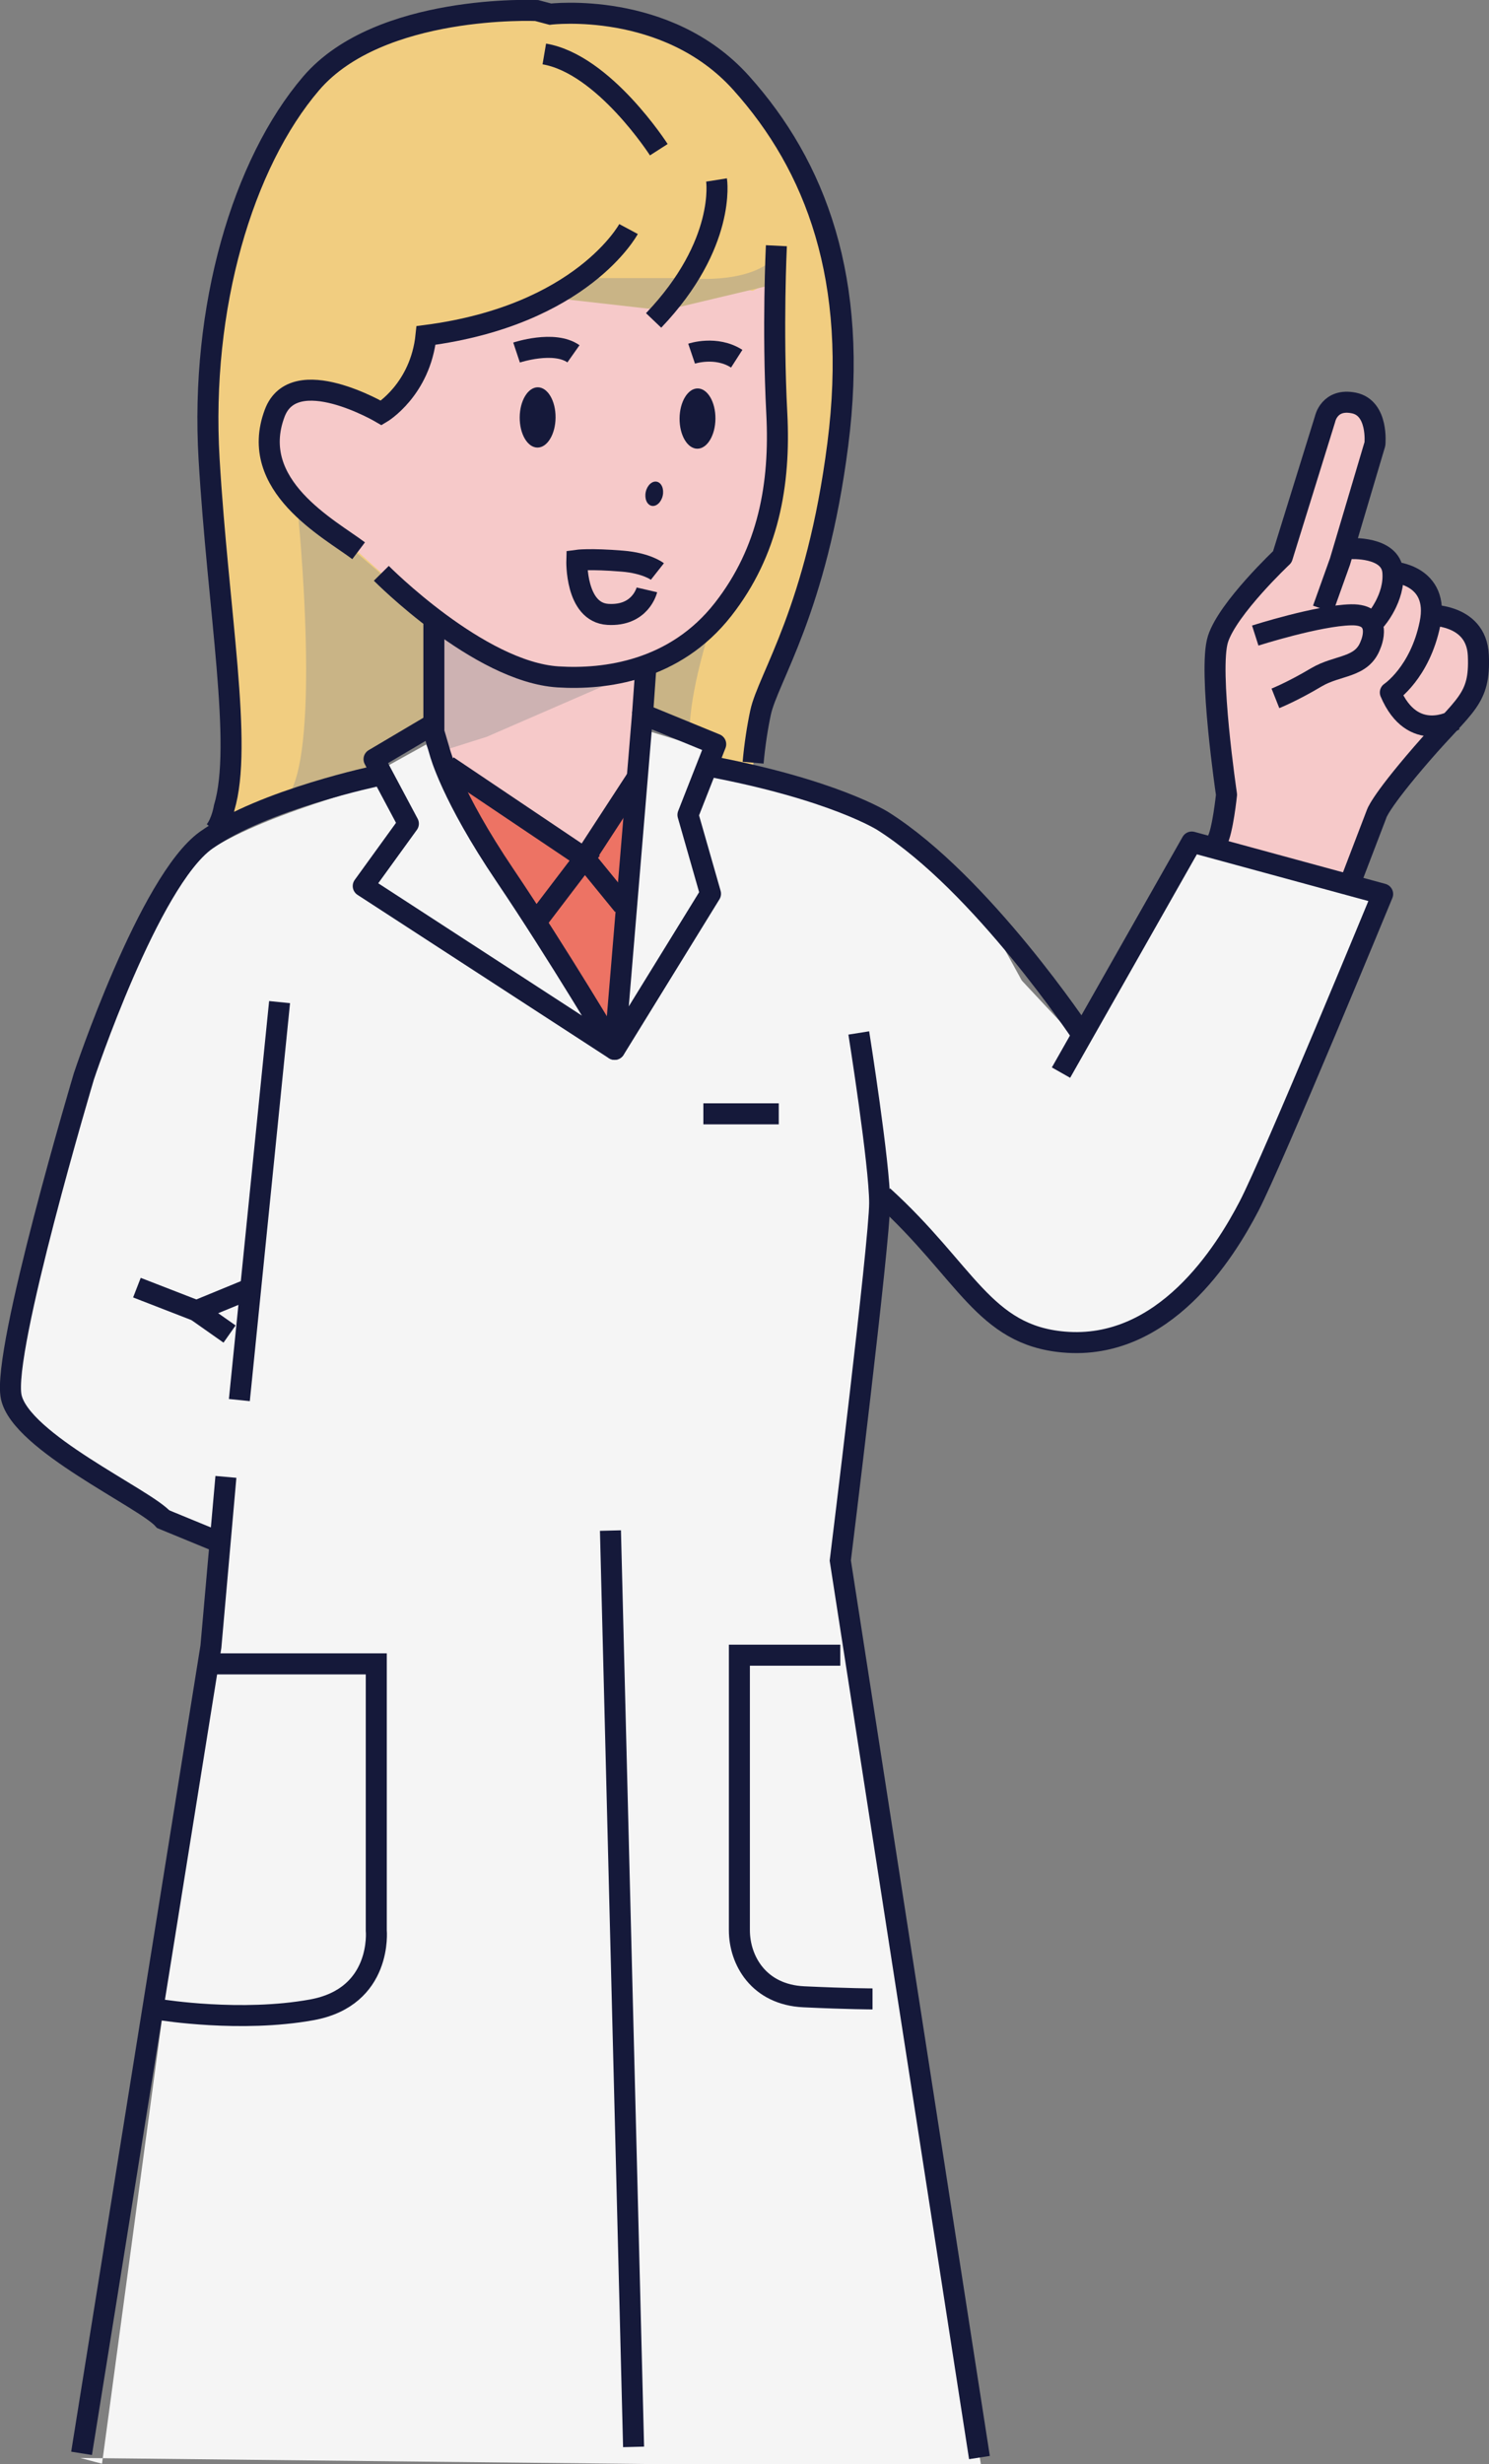 <?xml version="1.0" encoding="UTF-8"?>
<svg id="_レイヤー_2" data-name="レイヤー 2" xmlns="http://www.w3.org/2000/svg" viewBox="0 0 106.25 175.78">
  <rect x="0" y="0" width="106.25" height="175.78" fill="#808080" stroke="none"/>
  <defs>
    <style>
      .cls-1 {
        fill: #f1cd80;
      }

      .cls-1, .cls-2, .cls-3, .cls-4, .cls-5, .cls-6, .cls-7 {
        stroke-width: 0px;
      }

      .cls-2 {
        fill: #cdb2b2;
      }

      .cls-3 {
        fill: #f5f5f5;
      }

      .cls-4 {
        fill: #f6c9c9;
      }

      .cls-5 {
        fill: #ed7364;
      }

      .cls-8 {
        stroke-linejoin: round;
      }

      .cls-8, .cls-9 {
        fill: none;
        stroke: #15193a;
        stroke-width: 1.5px;
      }

      .cls-6 {
        fill: #c9b486;
      }

      .cls-9 {
        stroke-miterlimit: 10;
      }

      .cls-7 {
        fill: #15193a;
      }
    </style>
  </defs>
  <g id="cotent">
    <g>
      <path class="cls-3" d="m71.68,67.71c-4.21-5.2-10.02-10.33-16.95-12.39l-3.98-.44v-1.35s-4.72-1.45-4.72-1.45l-.74,5.01-1.47,17.84-5.45-7.81s-6.19-9.43-6.49-10.47-1.47-3.54-1.47-3.54l-3.53,1.96.13.9s-11.05,2.89-13.4,5.84c-1.77,2.51-8.03,11.72-9.5,23.22-1.62,10.17-4.63,12.77-3.3,14.39,1.33,1.62,4.87,5.57,8.26,6.61,1.18.67,6.61,3.77,6.61,3.77l-1.29,13.28-7.11,52.68-1.55-.41,41.27.44h22.99l-10.45-63.74,3.96-26.5c4.46,5.7,8.67,11.39,14.36,10.9,8.42-2.48,12.63-13.13,12.63-13.13l8.17-18.82-13.62-3.71-7.82,13.77-4.31-4.61"/>
      <g>
        <path class="cls-4" d="m41.77,19.84l-16.04,2.8s-6.37,5.67-6.68,8.15,3.57,6.6,3.57,6.6l5.36,4.27s6.68,5.59,9.01,6.21c2.33.62,7.61,1.24,10.01-.62,2.41-1.86,5.82-3.96,7.06-8.46,1.24-4.5,1.24-7.06,1.24-10.17s.08-9.01.08-9.01l-13.62.23Z"/>
        <path class="cls-1" d="m30.73,44.35l.26,7.06-4.11,2.95.13.9s-10.52,3.08-11.68,4.23c1.15-6.16.51-10.27.26-16.17s-1.67-18.86,1.03-27.33c2.69-8.47,6.42-12.32,8.98-12.96s7.19-2.57,12.45-2.18h2.31s8.08.64,10.65,3.21c2.57,2.57,6.8,8.85,8.85,15.53,2.05,6.67-2.05,22.84-2.05,22.84,0,0-2.82,6.54-3.21,8.21-.38,1.67-.9,4.11-.9,4.11l-3.08-.51.13-1.41-4.88-1.92.26-3.59s4.62-1.41,6.03-4.36c1.41-2.95,2.95-4.62,3.21-9.5s-.38-13.35-.38-13.35l-1.28.64-4.75-.9-1.03,1.54-7.57-.77s-4.49,2.31-9.5,3.46c-1.92,3.21-2.05,4.36-3.46,5.26-3.34-1.15-6.42-2.44-7.57,0-1.15,2.44-1.15,5,5.26,9.62l3.85,3.46,1.8,1.92Z"/>
        <path class="cls-6" d="m29.96,43.32l-5.52-4.75-3.21-2.31s1.92,18.61-1.03,20.92c4.49-1.15,6.8-1.92,6.8-1.92l-.13-.9,3.98-2.57-.13-7.44-.77-1.03Z"/>
        <path class="cls-6" d="m50.62,44.99s-1.41,4.36-1.41,7.19l-2.95-1.28-.13-3.59,4.49-2.31Z"/>
        <polygon class="cls-6" points="48.44 19.84 41.77 19.84 39.46 21.25 47.41 22.15 48.44 19.84"/>
        <path class="cls-6" d="m48.95,19.84s4.36.51,6.29-1.41c.13,1.41-.26,1.92-.26,1.92l-7.57,1.8,1.54-2.31Z"/>
        <path class="cls-4" d="m31.06,44.38l-.09,8.08.72,2.6,9.97,5.84,3.5-5.21.97-8.4s-2.68,1.39-5.73,1.3-9.34-4.22-9.34-4.22Z"/>
        <path class="cls-2" d="m45.07,48.07l-10.33,4.49-3.41,1.08-.81-2.33.54-6.91s4.94,3.68,7.72,3.68h6.29Z"/>
        <polygon class="cls-5" points="31.84 54.67 43.61 74.68 44.19 71.55 45.51 55.58 41.39 61.43 31.84 54.67"/>
        <g>
          <line class="cls-9" x1="19.95" y1="71.49" x2="17.08" y2="99.88"/>
          <path class="cls-9" d="m26.98,55.33s-8.17,1.7-12.26,4.6-8.73,16.84-8.73,16.84c0,0-5.87,19.65-5.19,22.88s9.53,7.24,10.85,8.73l4.01,1.65"/>
        </g>
        <polyline class="cls-9" points="5.82 175.02 15.05 117.47 16.12 105.36"/>
        <path class="cls-9" d="m61.28,73.69s1.49,9.38,1.49,12.13-2.81,25.51-2.81,25.51l9.93,63.99"/>
        <path class="cls-9" d="m15.2,118.7h11.65v19.01s.46,4.75-4.6,5.67c-5.06.92-10.73,0-10.73,0"/>
        <path class="cls-9" d="m59.96,118.08h-7.2v19.62c0,2.15,1.38,4.6,4.6,4.75,3.22.15,4.9.15,4.9.15"/>
        <path class="cls-8" d="m30.83,51.71l-4.14,2.45,2.45,4.6-3.22,4.45,17.93,11.65s-3.99-6.74-7.82-12.42c-3.83-5.67-4.63-8.73-4.63-8.73l-.59-2Z"/>
        <polygon class="cls-8" points="43.86 74.86 50.7 63.76 49.09 58.13 51.07 53.09 45.85 50.95 43.86 74.86"/>
        <polyline class="cls-9" points="31.95 54.65 41.72 61.22 38.34 65.66"/>
        <polyline class="cls-9" points="44.47 64.59 41.72 61.22 45.48 55.45"/>
        <line class="cls-9" x1="43.56" y1="109.19" x2="45.21" y2="174.56"/>
        <path class="cls-9" d="m55.4,17.53s-.29,5.84.03,11.97c.26,5.05-.59,9.83-3.83,13.97-3.44,4.4-8.43,5.03-11.78,4.82-5.65-.36-12.61-7.39-12.61-7.39"/>
        <path class="cls-9" d="m51.13,12.84s.72,4.56-4.49,10.02"/>
        <path class="cls-9" d="m47.01,10.68s-3.92-6.11-8.17-6.83"/>
        <path class="cls-9" d="m44.85,16.34s-3.29,6.14-14.45,7.59c-.4,3.88-3.19,5.53-3.19,5.53,0,0-6.23-3.67-7.61.02-1.94,5.17,3.91,8.24,5.99,9.81"/>
        <path class="cls-9" d="m53.74,54.41c.11-1.26.31-2.54.53-3.57.53-2.48,4-7.33,5.51-19.12,1.52-11.79-1.58-19.88-6.89-25.8s-13.62-4.91-13.62-4.91l-.98-.26s-11.21-.5-16.09,5.2c-4.88,5.71-7.92,15.97-7.28,26.8.64,10.83,2.42,20.41,1.08,24.86,0,0-.17,1.05-.66,1.66"/>
        <path class="cls-9" d="m36.86,25.15s2.67-.89,4.06.09"/>
        <path class="cls-9" d="m49.35,25.23s1.74-.59,3.22.36"/>
        <ellipse class="cls-7" cx="49.76" cy="29.86" rx="2.15" ry="1.28" transform="translate(19.53 79.39) rotate(-89.56)"/>
        <ellipse class="cls-7" cx="46.69" cy="35.23" rx=".88" ry=".62" transform="translate(2.37 73.4) rotate(-77.78)"/>
        <ellipse class="cls-7" cx="38.36" cy="29.77" rx="2.15" ry="1.28" transform="translate(8.3 67.91) rotate(-89.56)"/>
        <path class="cls-9" d="m46.91,40.77s-.76-.6-2.51-.74c-2.32-.19-3.24-.06-3.24-.06,0,0-.12,3.72,2.22,3.86s2.78-1.75,2.78-1.75"/>
        <line class="cls-9" x1="30.96" y1="44.29" x2="30.96" y2="52.1"/>
        <line class="cls-9" x1="46.08" y1="47.71" x2="45.85" y2="50.95"/>
        <line class="cls-9" x1="50.19" y1="79.46" x2="55.57" y2="79.46"/>
      </g>
      <g>
        <path class="cls-4" d="m86.58,48.16s.26-3.43.79-3.95c.53-.53,4.13-4.48,4.13-4.48l3.05-9.83s3.23-2.29,3.49.47c.26,2.77-1.98,8.04-1.98,8.04,0,0,2.77.26,3.03,1.45s3.03,1.05,3.03,3.82c2.24.79,3.95,2.37,2.5,5.27-1.45,2.9-5.54,7.12-5.54,7.12l-3.03,7.25-9.23-3.43.66-2.77-.92-8.96Z"/>
        <path class="cls-8" d="m77.23,73.84s-7.16-10.8-14.22-15.26c0,0-3.53-2.27-12.63-3.96"/>
        <path class="cls-8" d="m94.4,43.46l1.22-3.41,2.49-8.38s.26-2.56-1.5-2.92-2.06,1.15-2.06,1.15l-3.05,9.83s-3.88,3.65-4.59,5.86.61,11.1.61,11.1c0,0-.27,2.63-.68,3.33"/>
        <path class="cls-8" d="m96.33,39.14s2.91-.19,3.06,1.67-1.22,3.41-1.22,3.41"/>
        <path class="cls-8" d="m103.77,51.38s-2.97,1.75-4.56-1.98c0,0,2.11-1.4,2.83-4.91.72-3.51-2.65-3.68-2.65-3.68"/>
        <path class="cls-8" d="m96.47,62.66l1.75-4.57s.15-.75,3.23-4.31c3.08-3.56,4.18-3.85,4.04-7.02-.14-3.17-3.86-2.88-3.86-2.88"/>
        <path class="cls-8" d="m91.01,49.82s1.21-.48,2.92-1.5c1.55-.92,3.27-.64,3.88-2.35,0,0,.96-2.16-1.4-2.11s-6.84,1.48-6.84,1.48"/>
        <path class="cls-8" d="m63.01,85.33c5.93,5.39,7.18,9.91,12.89,10.41,7.16.63,11.51-6.39,13.23-9.7,1.72-3.31,9.53-22.26,9.53-22.26l-13.62-3.71-9.33,16.45"/>
      </g>
      <polyline class="cls-9" points="9.77 91.86 14.02 93.51 18.03 91.86"/>
      <line class="cls-9" x1="16.38" y1="95.17" x2="14.02" y2="93.51"/>
    </g>
  </g>
</svg>